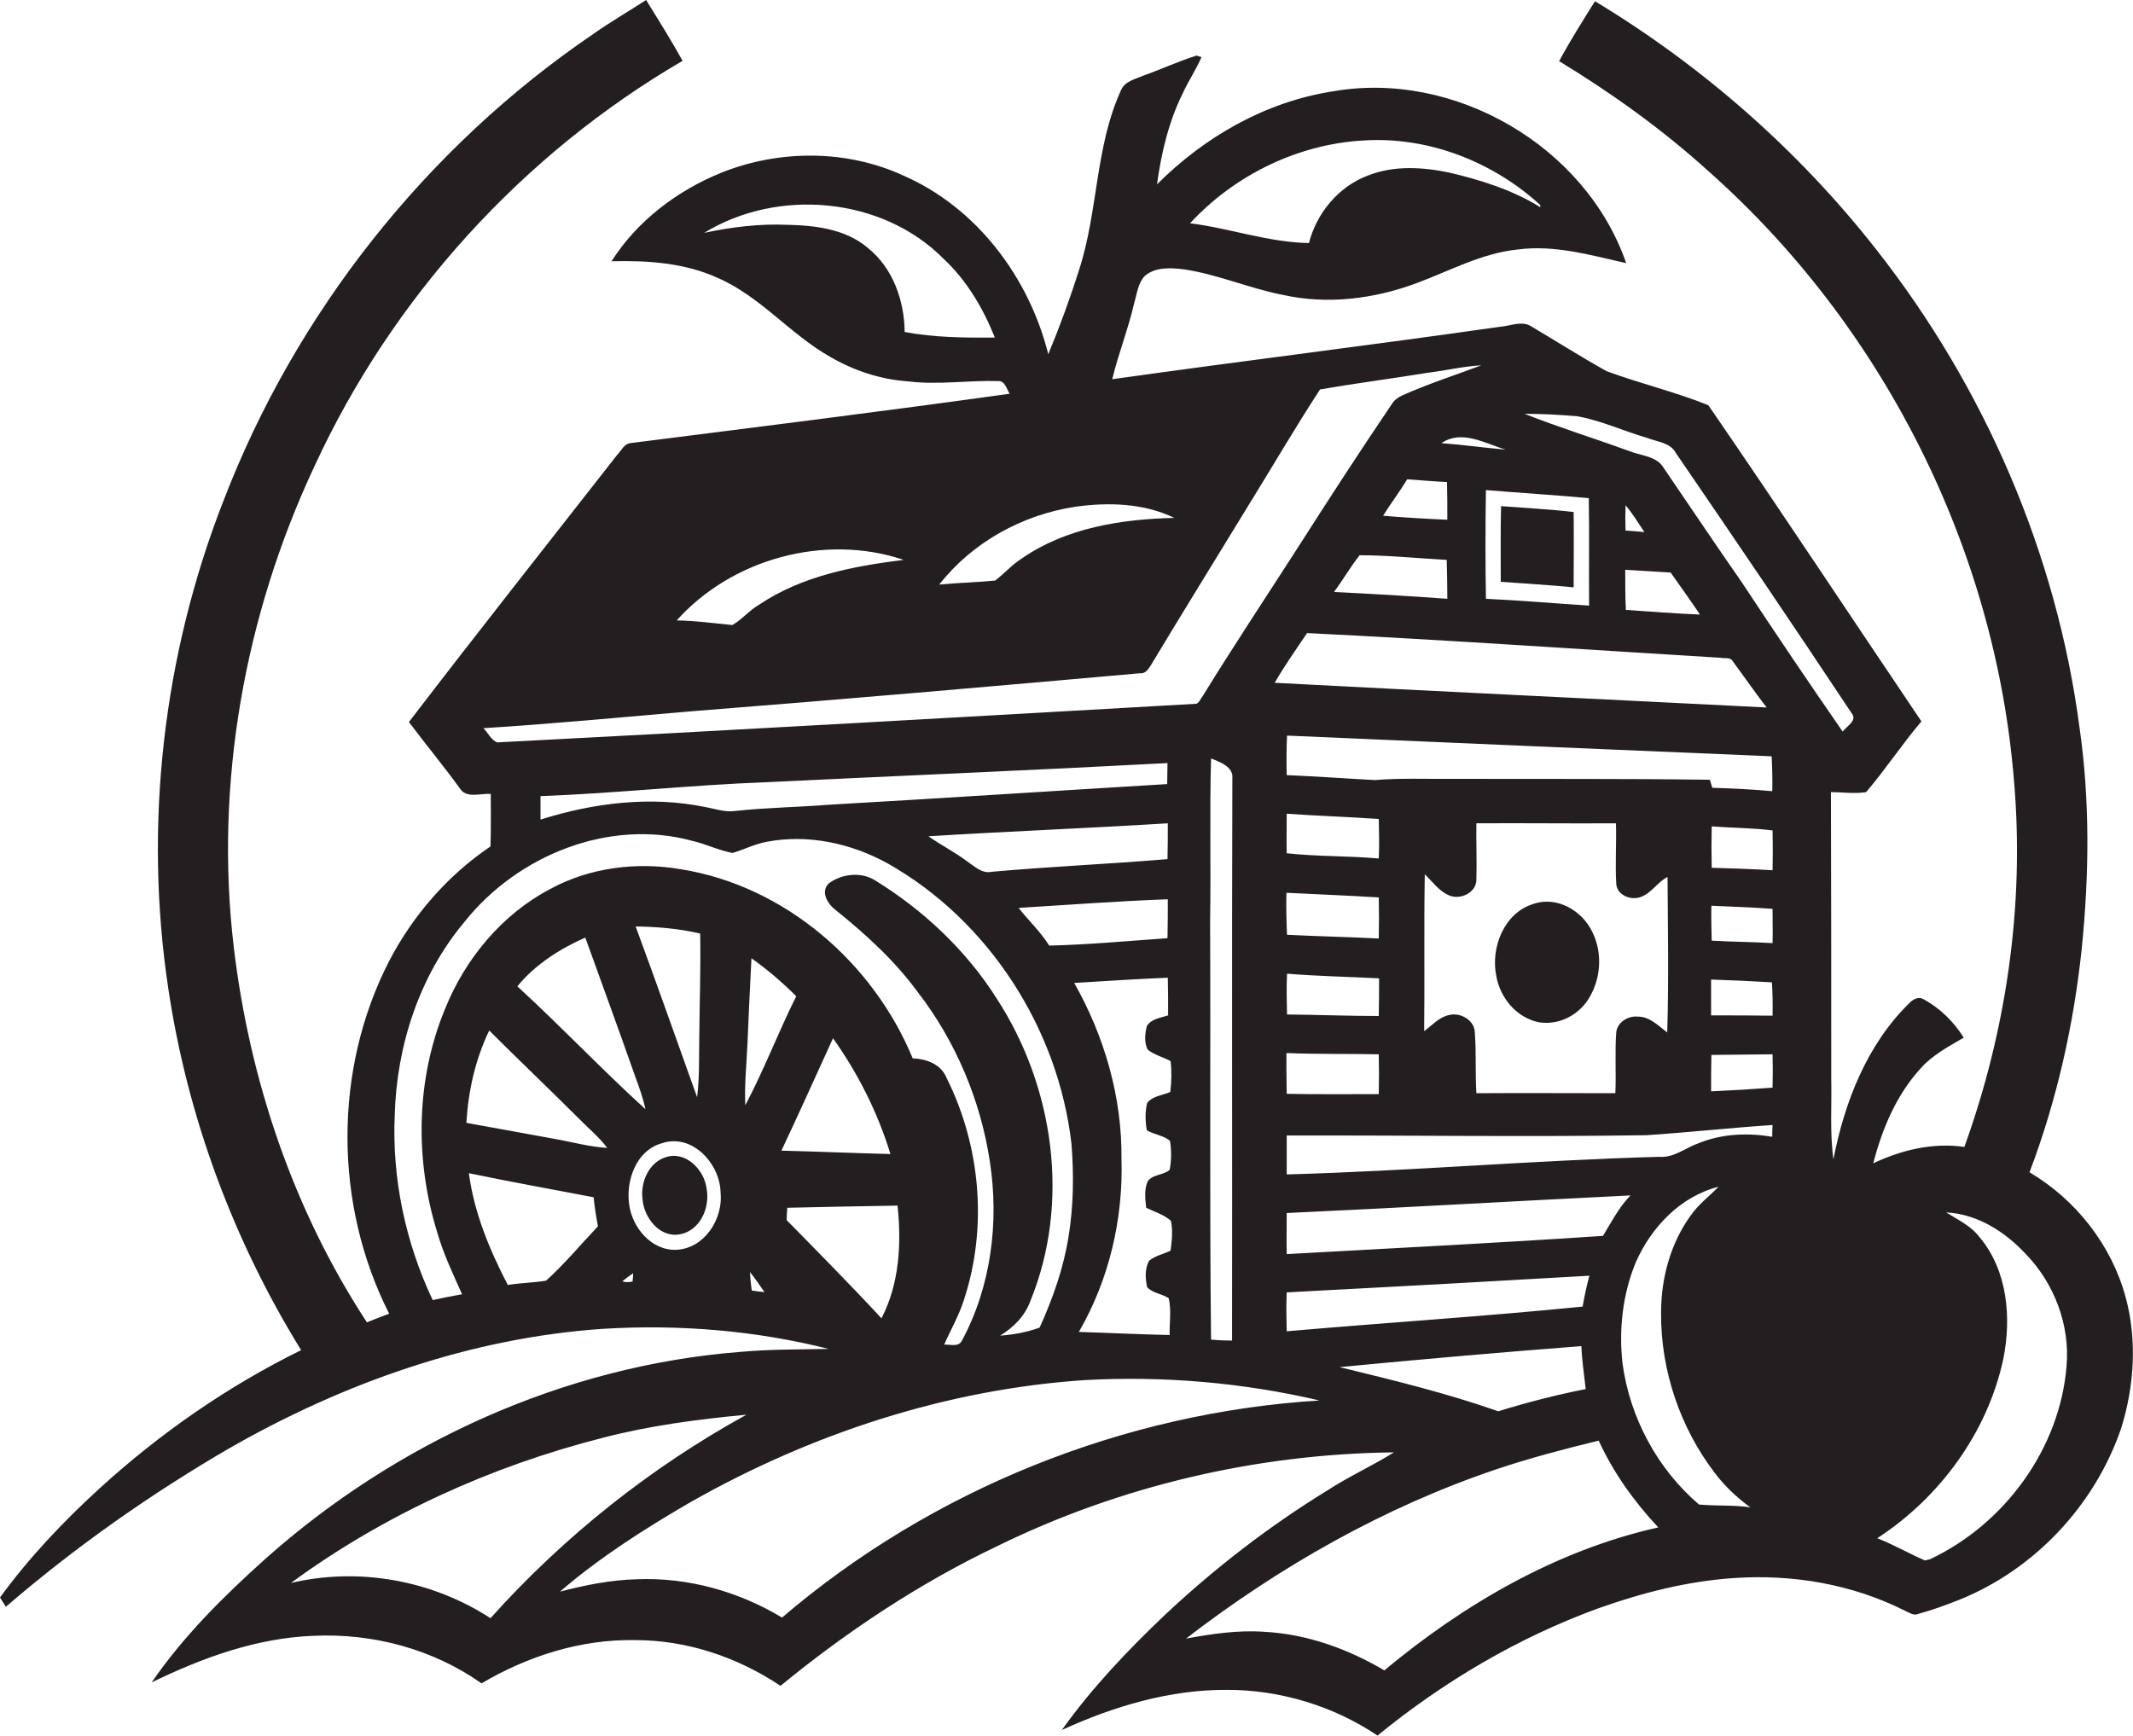 <?xml version="1.0" encoding="utf-8"?>
<!-- Generator: Adobe Illustrator 19.2.0, SVG Export Plug-In . SVG Version: 6.00 Build 0)  -->
<svg version="1.1" id="Layer_1" xmlns="http://www.w3.org/2000/svg" xmlns:xlink="http://www.w3.org/1999/xlink" x="0px" y="0px"
	 viewBox="0 0 690.6 562.1" style="enable-background:new 0 0 690.6 562.1;" xml:space="preserve">
<style type="text/css">
	.st0{fill:#231F20;}
</style>
<g>
	<path class="st0" d="M688.2,420c-4.6-16.9-16.1-31.5-31.1-40.4c8.8-23.2,14.3-47.7,16.9-72.4c2.4-23.8,2.7-47.8-0.7-71.5
		c-7.4-56.4-30.8-110.4-65.9-155c-25.1-32-56.2-59.3-91-80.3c-4,6.4-8,12.7-11.6,19.4c17.1,10.4,33.4,22.1,48.2,35.5
		c56.6,50.1,93.1,122.4,99.1,197.9c3.4,40-2.5,80.5-16.1,118.2c-10.2-1.5-20.4,1-29.5,5.3c2.9-11.2,7.5-22.2,15.4-30.8
		c3.8-4.3,9-7,13.9-9.9c-3.2-5.1-7.7-9.6-13-12.4c-1.7-1.1-3.6,0.1-4.8,1.4c-13.6,13.4-20.8,31.9-24.4,50.4
		c-1.2-8.7-0.5-17.5-0.7-26.2c0-30.9,0-61.8-0.1-92.7c3.8,0,7.6,0.6,11.4,0c6.3-7.4,11.6-15.5,17.9-22.9
		c-23-34.1-45.7-68.5-69-102.4c-10.7-4.3-22.1-7-32.9-11c-8.3-4.6-16.3-9.7-24.4-14.5c-3.1-2-6.8-0.1-10.1,0.1
		c-41.8,6-83.8,11.1-125.6,17c2-8.3,5.2-16.3,7.1-24.6c0.9-3,1.2-6.4,3.4-8.8c3.4-3,8.4-2.7,12.6-2.2c11,1.6,21.3,6.2,32.2,8.3
		c14.4,3.2,29.5,1.3,43.2-3.8c10.8-4,21.1-9.7,32.7-10.9c11.9-1.6,23.6,1.8,35.2,4.4c-13.1-37.9-55.7-62.6-95.1-55.6
		C409.7,33,390,44.3,374.6,59.7c1.4-10.2,3.8-20.4,8.4-29.6c1.8-4,4.3-7.6,6-11.6c-0.4-0.1-1.2-0.4-1.6-0.5
		c-5.8,1.8-11.3,4.4-17,6.4c-2.7,1.2-6.1,1.8-7.4,4.7c-8.5,18.5-7.4,39.4-13.7,58.5c-2.9,9.2-6.2,18.2-9.9,27.1
		c-6.2-24.8-23.1-47.4-46.8-57.8c-18.4-8.5-40.2-8.5-59-1c-14.3,5.8-27.3,15.6-35.6,28.7c11.6-0.3,23.7,0.5,34.4,5.4
		c13.8,6,23.4,18.2,36.3,25.5c7.7,4.5,16.4,7.4,25.4,8c9.7,1.2,19.3-0.4,29-0.1c2.3-0.2,2.8,2.6,3.8,4.1
		c-40.9,5.7-81.9,10.8-122.9,16c-2,0.3-2.8,2.4-4.1,3.7c-22.6,28.9-45.3,57.6-67.5,86.6c5.4,7.2,11.2,14.2,16.5,21.5
		c2.1,3.4,6.7,1.5,10,1.8c0,5.7,0.1,11.3-0.1,17c-13.8,9.3-25.1,22.3-32.8,37.1c-18.1,35.2-17.9,78.9,0,114.2
		c-2.4,0.9-4.8,1.8-7.2,2.8c-23.8-36.3-38-78.5-43.1-121.4c-6.3-53,3.5-107.6,26.1-155.8C127,96.3,169.2,49.9,221,19.7
		C217.3,13,213.2,6.5,209.2,0c-5.7,3.7-11.6,7.1-17.1,11c-54,36.7-96.4,90.3-119.8,151.3c-19.5,49.9-25.8,104.9-17.8,157.9
		c6.2,41.4,21,81.4,43,117c-23.8,11.7-45.8,27-65.4,44.9C20.4,492.8,9.4,504.4,0,517.3c0.6,1,1.3,2,1.9,3
		C24.3,501,48.6,483.9,74.2,469c37-21.2,78.3-35.8,121-38.7c24.5-1.5,49.3,0.5,73.1,6.5c-9.7,0.2-19.4,0.1-29,1
		c-56.7,4.5-111.1,29.3-153.4,67c-13.5,12.1-26.5,25-36.8,40c16.4-8,34-14.4,52.4-15.1c19.2-0.9,38.7,4.3,54.4,15.4
		c14.9-8.8,32.1-14.3,49.5-14c16.8-0.1,33.4,5.5,47.3,14.8c21.6-17.7,45.1-33.3,70.3-45.3c39.8-19.5,84-29.8,128.3-30.3
		c-7,4.4-14.6,7.8-21.5,12.3c-18.9,11.6-36.5,25.2-52.6,40.3c-12.1,11.5-23.7,23.7-33.4,37.3c16.8-7.7,35-13.1,53.5-13
		c17.2,0,34.4,5.2,48.7,14.8c21.3-17.4,45.3-31.6,71.2-41.1c14.3-5.1,29.1-8.9,44.2-9.9c19-1.3,38.4,2,55.4,10.6
		c1.4,0.6,2.8,1.7,4.3,1c4.4-1.2,8.8-2.8,13.1-4.5c24.5-9.8,44.1-30.7,52.6-55.7C691,448.9,692,433.9,688.2,420z M441.3,45.5
		c21-1.4,42,6.8,57.4,20.9c0,0.2,0,0.5,0,0.7c-9-5.6-19.2-8.8-29.4-11.2c-8.6-1.8-17.9-2.4-26.3,0.9c-9.5,3.5-16.7,12.1-19.2,21.9
		c-13.1-0.2-25.6-4.8-38.5-6.4C399.6,56.8,420.1,46.7,441.3,45.5z M292.9,107.5c-0.1-10.2-3.8-20.7-11.9-27.2
		c-7.1-6.1-16.9-7.3-25.9-7.5c-9.1-0.4-18.2,0.7-27.1,2.6c23.8-14.6,57.6-11.7,77.5,8.4c7.5,7,12.8,16,16.6,25.5
		C312.3,109.4,302.5,109.3,292.9,107.5z M510.7,134.8c7.8,1.4,15,4.8,22.6,7c3.3,1.3,7.5,1.5,9.3,4.9c19.1,27.9,38.1,55.9,56.8,84.1
		c2.2,2.5-1.5,4.3-2.8,6.1c-11.1-16-22-32.2-32.7-48.4c-8.5-12.2-16.8-24.6-25.2-36.9c-2.3-4-7.5-4-11.4-5.6
		c-11.2-4.1-22.6-7.6-33.7-12C499.3,134,505,134.3,510.7,134.8z M523,354c-15,0-30-0.1-45,0c-0.4-6.6,0-13.2-0.5-19.7
		c-0.1-4-4.8-6.6-8.4-5.6c-3.2,0.7-5.4,3.3-8,5.2c0.2-16.9-0.1-33.9,0.2-50.8c2.5,2.4,4.6,5.5,8,6.9c3.5,1.4,8.4-0.8,8.7-4.8
		c0.2-6.2-0.1-12.4,0-18.6c15.1-0.1,30.1,0.1,45.2,0c0.2,6.5-0.3,13.1,0.1,19.7c0.3,3.6,4.7,5.3,7.8,4.2c3.6-1.2,5.5-4.9,8.8-6.5
		c0.1,16.8,0.4,33.6-0.1,50.3c-2.9-2.1-5.7-5.2-9.6-5.1c-3.1-0.3-6.5,1.8-6.9,5C522.8,340.7,523.3,347.4,523,354z M470.2,252.2
		c-8.3,0.1-16.7-0.3-25,0.4c-9.5-0.5-19-1.2-28.6-1.6c-0.1-4.3-0.1-8.5,0.1-12.8c52.3,2.3,104.6,4.5,156.9,6.7
		c0.2,3.7,0.3,7.5,0.2,11.3c-6.5-0.6-12.9-0.9-19.4-1.1c-0.2-0.6-0.6-1.9-0.8-2.6C525.9,252.1,498,252.3,470.2,252.2z M514.6,413.1
		c-0.9,3.3-1.6,6.6-2.2,10c-31.9,3.2-63.9,5.2-95.8,8c-0.1-4.2-0.2-8.4,0-12.6C449.2,416.8,481.9,415,514.6,413.1z M416.6,392.8
		c37.1-1.7,74.2-3.9,111.3-5.7c-3.7,3.8-6.1,8.5-8.9,13.1c-34.1,2.3-68.3,4-102.4,5.9C416.5,401.7,416.6,397.2,416.6,392.8z
		 M468.4,181.3c0.1,4.2,0.2,8.4,0.2,12.6c-12.2-0.9-24.4-1.6-36.7-2.2c2.9-3.9,5.3-8.1,8.3-11.9C449.6,179.8,459,180.8,468.4,181.3z
		 M447.8,167c2.5-4,5.4-7.8,7.8-11.8c4.3,0.3,8.6,0.7,12.9,0.9c0.1,4.1,0.1,8.2,0.1,12.2C461.7,168,454.7,167.6,447.8,167z
		 M557.1,213c1.3,0.3,3.1-0.3,3.9,1.1c3.7,5,7.2,10.1,11,15c-53.1-2.7-106.2-5.2-159.3-8c3.2-5.5,6.9-10.8,10.5-16.1
		C467.9,207.2,512.5,210.3,557.1,213z M526.3,171.8c-0.1-2.8-0.1-5.5,0-8.2c2.3,2.7,4.1,5.7,6.1,8.7
		C530.3,172.1,528.3,171.9,526.3,171.8z M540.9,185.4c3.2,4.5,6.4,9,9.5,13.6c-8-0.3-16-1-24-1.5c-0.2-4.3-0.2-8.7-0.2-13
		C531.1,184.8,536,185.1,540.9,185.4z M416.5,341c10,0.4,19.9,0.2,29.9,0.4c0.1,4.3,0.1,8.6,0,12.9c-9.9,0-19.9,0.1-29.8-0.1
		C416.5,349.8,416.5,345.4,416.5,341z M446.4,329c-9.9,0-19.8-0.4-29.7-0.5c-0.1-4.4-0.2-8.8,0-13.2c9.9,0.8,19.9,1,29.8,1.5
		C446.5,320.8,446.5,324.9,446.4,329z M446.4,303.9c-9.9-0.5-19.8-0.7-29.7-1.2c-0.2-4.5-0.3-9.1-0.2-13.6c10,0.5,20,0.9,29.9,1.5
		C446.5,295.1,446.5,299.5,446.4,303.9z M446.4,278c-9.9-0.9-19.9-0.6-29.8-1.7c-0.1-4.3,0-8.5,0-12.8c9.9,0.7,19.9,1,29.8,1.7
		C446.5,269.5,446.6,273.8,446.4,278z M573.9,305.4c-6.6-0.4-13.1-0.4-19.7-0.8c-0.1-3.8-0.2-7.5-0.1-11.3c6.6,0.3,13.2,0.5,19.8,1
		C573.9,298,574,301.7,573.9,305.4z M573.9,328.9c-6.6-0.1-13.2-0.1-19.9-0.1c0-3.9,0-7.7,0-11.6c6.6,0.2,13.2,0.5,19.7,0.9
		C573.9,321.7,574,325.3,573.9,328.9z M573.9,281.8c-6.6-0.4-13.1-0.6-19.7-0.8c-0.1-4.5-0.1-8.9,0-13.4c6.6,0.5,13.2,0.5,19.7,1.3
		C574,273.2,574,277.5,573.9,281.8z M514.4,161.3c0.2,11.6,0,23.2,0.1,34.8c-11.2-0.7-22.3-1.7-33.4-2.2c-0.2-11.7-0.2-23.5,0-35.2
		C492.1,159.6,503.3,160.3,514.4,161.3z M487.5,145.6c-7-0.6-13.9-1.6-20.8-2.1C473.3,139,480.8,143.6,487.5,145.6z M348.1,164.1
		c10.7-1.5,22.2-1.2,32.1,3.6c-17.1,0.4-35,3.2-49.3,13.1c-3.2,2-5.7,4.9-8.7,7.2c-6,0.6-12.1,0.7-18.1,1.3
		C314.8,175.6,331,166.7,348.1,164.1z M292.6,181.3c-16.2,2-33,5.2-46.8,14.5c-3.2,1.8-5.5,4.8-8.7,6.6c-6-0.6-12-1.4-18-1.5
		C237,180.9,267.1,172.7,292.6,181.3z M156.5,235.8c22.6-1.4,45.2-3.6,67.7-5.5c48.4-3.8,96.7-8,145-12.3c1.6,0.2,2.5-1.2,3.3-2.4
		c10.4-17.3,21-34.4,31.5-51.6c7.8-12.6,15.3-25.5,23.4-37.9c11.6-2,23.3-3.5,34.9-5.4c5.8-0.7,11.5-2.1,17.3-2.4
		c-8.5,3.2-17.2,6-25.5,9.7c-1.3,0.6-2.5,1.4-3.3,2.6c-10.3,15.2-20.3,30.6-30.2,46.1c-10.4,16.2-21.1,32.3-31.2,48.7
		c-0.7,0.8-1.1,2.3-2.2,2.5c-75.4,4.3-150.8,8.6-226.2,12.5C159,239.7,158,237.2,156.5,235.8z M398.9,434.1c-2.3,0-4.5-0.1-6.8-0.3
		c-0.5-45.2-0.1-90.5-0.3-135.7c0.3-17.5-0.2-35,0.3-52.5c2.8,1.1,7.3,2.7,6.9,6.4C398.8,312.7,399,373.4,398.9,434.1z M371.4,416.8
		c1.8,2,4.8,2.1,7,3.6c0.9,3.9,0.2,7.9,0.3,11.9c-9.8-0.2-19.6-0.7-29.4-1c9.8-16.9,14.4-36.6,13.8-56.1
		c0.2-19.9-5.5-39.6-15.3-56.9c10.1-0.6,20.2-1.3,30.3-1.7c0.1,4.1,0.1,8.1,0.1,12.2c-2.4,0.8-5.5,1.1-6.9,3.5
		c-0.6,2.5-0.9,5.3,0.3,7.6c2.1,1.7,5,2.4,7.4,3.7c0.4,3.3,0.3,6.7-0.1,10c-2.5,1.1-5.8,1.3-7.5,3.6c-0.7,2.9-0.6,5.9-0.1,8.8
		c2.3,1.4,5.3,1.6,7.5,3.4c0.5,3.1,0.5,6.3-0.1,9.4c-2,1.8-5.4,1.4-7.1,3.7c-1.2,2.7-0.8,5.8-0.5,8.6c2.7,1.3,5.7,2.2,8,4.2
		c0.7,3.2,0.3,6.5-0.1,9.7c-2.3,1.1-4.9,1.6-6.9,3.2C370.6,410.7,370.8,414,371.4,416.8z M378.1,266.6c0,3.9,0,7.7-0.1,11.6
		c-19,1.6-38,2.4-56.9,4.1c-3.2,0.7-5.6-1.8-8-3.4c-4-3-8.4-5.2-12.5-8.1C326.5,269.2,352.3,268.2,378.1,266.6z M268.2,260.6
		c-10,0.8-20.1,0.9-30.1,2c-3.4,0.5-6.6-0.7-9.9-1.3c-17.7-3.6-36.1-1.3-53.2,4.1c0-2.5,0-5.1,0-7.6c24.4-0.9,48.6-3.6,73-4.5
		c43.4-2.1,86.7-3.9,130-6.2c0,2.3-0.1,4.5-0.1,6.8C341.4,256.1,304.8,258.5,268.2,260.6z M378.1,291.2c0,4.2,0,8.4-0.1,12.6
		c-12.8,0.9-25.5,2.1-38.3,2.4c-2.8-4.5-6.7-8.1-9.9-12.2C345.9,293,361.9,291.8,378.1,291.2z M140.1,421
		c-8.8-18.6-13.2-39.3-12.3-59.8c0.6-22.6,8-45.3,22.6-62.7c17.1-21.5,46.8-33.6,73.8-26.2c4.4,1,8.5,3.1,13,3.9
		c3.7-1.1,7.2-2.9,11-3.6c13.4-2.6,27.6,0.5,39.4,7.1c32.6,18.5,55,53.4,59.3,90.6c0.8,9.9,0.7,20-0.9,29.9
		c-1.6,10.3-5.1,20.2-9.4,29.7c-4.1,1.5-8.5,2.3-12.8,2.6c4.3-2.6,8-6.3,9.8-11.2c13-31.8,7.7-69.3-10.8-97.8
		c-9.9-15.7-23.8-28.8-39.6-38.5c-4.6-2.8-10.8-2-14.9,1.1c-2.8,2.8-0.2,6.8,2.4,8.7c9.7,7.8,19,16.3,26.4,26.4
		c12.3,15.9,20.4,35.1,23.4,55c3,19.6,0.4,40.4-9.1,58c-1.1,2.1-3.9,1.1-5.7,1.2c2.1-4.8,4.8-9.4,6.4-14.5
		c7.7-23.4,5.4-49.8-5.6-71.8c-1.8-4.5-6.5-6.2-11-6.4c-12.8-31-41.4-55.8-74.9-61.2c-14.4-2.5-29.7-0.6-42.5,6.4
		c-15.6,8.2-27.5,22.6-34,38.8c-9.5,22.9-9.8,49-2.5,72.5c2,6.9,5.1,13.4,8,19.9C146.2,419.7,143.2,420.3,140.1,421z M205.8,300
		c7,0.1,14.1,0.7,20.9,2.3c0.2,11.3-0.2,22.5-0.3,33.8c-0.1,6.4,0.1,12.8-0.7,19.2C219.1,336.9,212.6,318.4,205.8,300z M209,359.2
		c-14.2-12.9-27.4-26.9-41.5-39.8c5.8-7.1,13.7-12.1,22-15.8c5.4,15,10.9,30,16.2,45.1C207,352.2,208.2,355.6,209,359.2z
		 M176.8,414.7c-4.1,0.7-8.3,0.7-12.4,1.4c-5.9-11.4-10.9-23.4-12.6-36.2c13.4,2.8,26.9,5.2,40.4,7.8c0.3,3.1,0.8,6.3,1.4,9.4
		C188,403,182.8,409.3,176.8,414.7z M179.6,368.8c-9.5-1.7-19-3.5-28.6-5.2c0.6-10.3,2.9-20.6,7.4-29.9c9.5,9.5,19.3,18.8,28.8,28.3
		c3.1,3.2,6.7,6.1,9.4,9.7C190.9,371.4,185.3,369.8,179.6,368.8z M204.8,415c-1.1,0.2-2.2,0.3-3.3-0.1c1.1-0.9,2.3-1.8,3.5-2.6
		C205,413,204.9,414.3,204.8,415z M219.1,404.7c-8.1,0.4-14.4-7.1-15.4-14.7c-1.1-7.8,2.3-17.5,10.6-19.8c9.8-3.3,18.8,6.6,19,15.9
		C234.2,394.6,228.2,404.2,219.1,404.7z M242,338.1c0.4-9.3,0.8-18.5,1.3-27.8c5.2,3.7,10,7.8,14.5,12.3
		c-5.8,11.6-10.4,23.8-16.5,35.3C241,351.3,241.7,344.7,242,338.1z M243.4,417.9c-0.3-2-0.5-4-0.6-6c1.7,2.1,3.2,4.3,4.7,6.5
		C246.2,418.3,244.8,418.1,243.4,417.9z M269.7,336.2c8.1,11.4,14.5,24.1,18.6,37.5c-11.8-0.3-23.5-0.8-35.3-1.1
		C258.7,360.5,264.2,348.3,269.7,336.2z M254.7,395.1c0-1.3,0.1-2.7,0.2-4c11.9-0.3,23.8-0.5,35.7-0.7c1.3,12.3,0.6,25.3-5.2,36.5
		C275.4,416.1,265,405.6,254.7,395.1z M158.8,524c-18.9-12.3-42.6-16.6-64.6-11.4c30.1-22.1,64.8-37.8,100.9-47
		c15.3-4,30.9-6,46.6-7.5C210.6,475.2,182.5,497.6,158.8,524z M253.2,523.8c-14.1-8.5-30.6-13.1-47.1-12.4c-8.4,0.2-16.7,1.9-24.8,4
		c13-11.2,27.5-20.4,42.3-29c39-22.1,82.7-36.5,127.6-39.5c25.5-1.4,51.2,0.8,76,6.6C363.7,457.4,301.6,482.4,253.2,523.8z
		 M433.7,442.7c26.1-2.5,52.1-4.8,78.3-6.8c0.2,4.7,0.9,9.3,1.4,13.9c-9.5,1.9-19,4.3-28.3,7.2C468.3,451.1,451,446.9,433.7,442.7z
		 M448.2,540.9c-11.8-7-25.2-11.8-39-12.5c-8.5-0.6-16.9,0.7-25.2,2.2c30.4-23.4,64.2-42.6,100.7-54.9c10.8-3.6,21.8-6.5,32.9-9.2
		c4.8,10.4,11.5,19.8,19.3,28.1C503.9,502,473.9,519.5,448.2,540.9z M550.1,487.2c-13.5-11.5-22.5-28.3-24.8-45.9
		c-1.2-11,0.1-22.3,4.3-32.5c5-11.4,14.5-21.4,26.8-24.5c-3,3.1-6.5,5.7-9,9.3c-6.6,9.1-9.6,20.4-9.6,31.6
		c-0.1,18.6,6.2,37.2,17.5,51.9c3.2,4.2,7.1,7.9,11.4,11C561.2,487.3,555.6,487.7,550.1,487.2z M573.8,368.1c-7.9-1.3-16.1-1-23.6,2
		c-4.4,1.5-8.2,4.9-13,4.5c-40.2,1.1-80.4,4.6-120.6,5.7c0-4.2,0-8.4,0-12.6c38.8-0.1,77.7,0.5,116.5-0.1
		c13.6-0.9,27.2-2.4,40.8-3.3C573.8,365.5,573.8,366.8,573.8,368.1z M573.9,352.2c-6.6,0.5-13.2,0.9-19.9,1.2c0-3.9,0-7.9,0.1-11.8
		c6.6-0.1,13.2-0.1,19.8-0.2C574,344.9,574,348.5,573.9,352.2z M669.1,442.2c-2.1,26.8-20,51.3-44.2,62.7c-0.4,0.1-1.3,0.3-1.7,0.4
		c-5.2-2.3-10.1-5.1-15.4-7.2c20.3-13.2,35.7-34.3,40.8-58c2.7-13.4,1.4-28.7-7.7-39.5c-2.8-3.7-7-5.6-10.8-8
		c10.2,0.5,19.3,6.4,26,13.7C665.1,415.7,670.2,429,669.1,442.2z"/>
	<path class="st0" d="M509.5,190.2c0-8.1,0.1-16.3,0-24.4c-7.8-0.9-15.7-1.3-23.5-1.9c-0.2,8.2-0.1,16.3-0.1,24.5
		C493.7,189,501.6,189.4,509.5,190.2z"/>
	<path class="st0" d="M496.5,292.7c-9.6,2.9-14,14.3-12,23.6c1.3,6.9,6.5,13.2,13.6,14.7c6.2,1.1,12.6-2,16-7.2
		c4.2-6.4,4.9-15,1.5-21.9C512.3,294.8,504,290.1,496.5,292.7z"/>
	<path class="st0" d="M215.6,374.7c-5.5,1.7-8.2,8-7.6,13.3c0.3,6,5.4,12.9,12.1,11.7c6.6-1.2,9.8-8.6,8.7-14.7
		C228.1,378.9,222.1,372.6,215.6,374.7z"/>
</g>
</svg>
